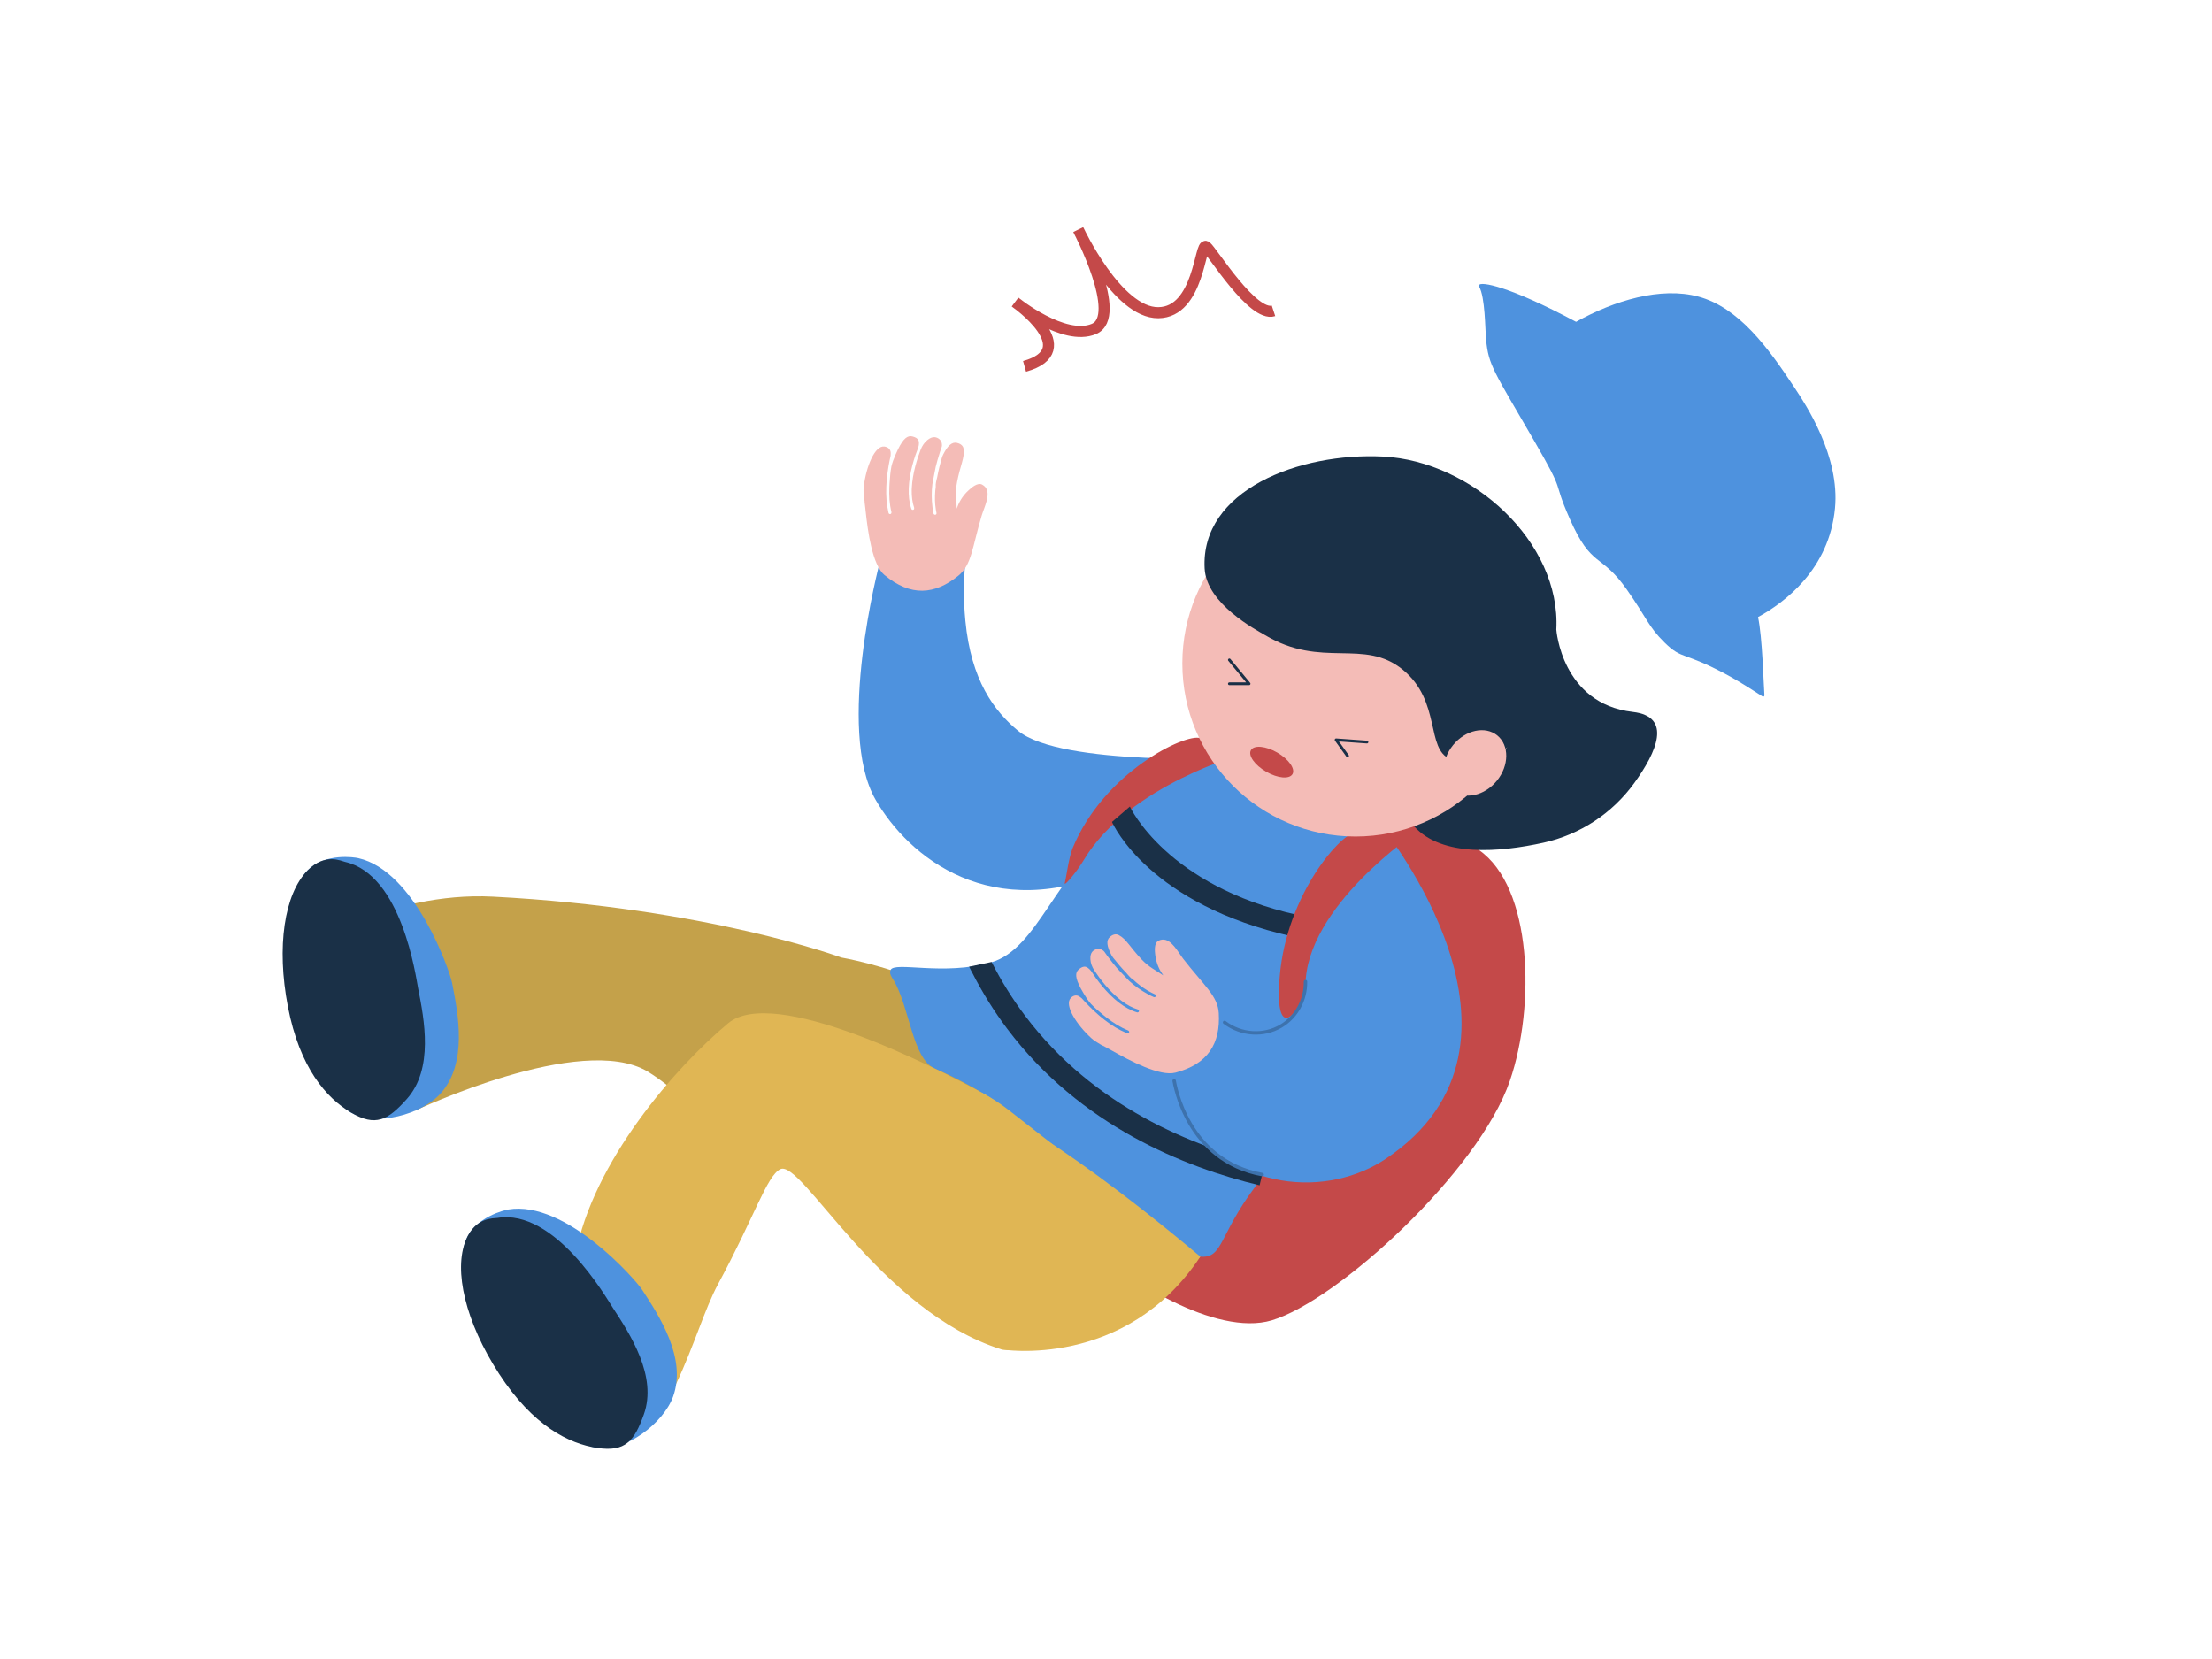 <?xml version="1.0" encoding="UTF-8"?>
<svg id="_レイヤー_1" data-name="レイヤー 1" xmlns="http://www.w3.org/2000/svg" viewBox="0 0 200 150">
  <defs>
    <style>
      .cls-1 {
        stroke: #3d72ad;
        stroke-width: .31px;
      }

      .cls-1, .cls-2 {
        stroke-linecap: round;
        stroke-linejoin: round;
      }

      .cls-1, .cls-2, .cls-3 {
        fill: none;
      }

      .cls-2 {
        stroke: #1a3047;
        stroke-width: .251px;
      }

      .cls-4 {
        fill: #c4a14a;
      }

      .cls-4, .cls-5, .cls-6, .cls-7, .cls-8, .cls-9 {
        stroke-width: 0px;
      }

      .cls-5 {
        fill: #1a3047;
      }

      .cls-6 {
        fill: #f4bcb7;
      }

      .cls-7 {
        fill: #e0b654;
      }

      .cls-8 {
        fill: #c44949;
      }

      .cls-3 {
        stroke: #c44949;
        stroke-miterlimit: 10;
      }

      .cls-9 {
        fill: #4e92de;
      }
    </style>
  </defs>
  <path class="cls-8" d="M125.096,74.469s4.221-.665,8.614,2.38c4.843,3.356,5.125,14.096,2.807,20.87-2.807,8.2-15.554,19.882-21.534,21.662-5.076,1.51-13.415-3.828-15.983-6.614s15.787-22.725,15.787-22.725c0,0,2.87-11.027,6.646-10.694s3.663-4.879,3.663-4.879Z"/>
  <path class="cls-4" d="M76.063,86.574s-12.078-4.493-31.487-5.502c-9.478-.493-17.639,4.823-17.639,4.823l10.567,14.539s15.045-7.136,21.045-3.553c4.451,2.658,10.989,11.127,22.236,10.88,7.463-.164,6.393-3.403,8.616-10.957s-13.338-10.23-13.338-10.23Z"/>
  <path class="cls-9" d="M112.046,68.54s-16.1.755-19.995-2.464c-2.146-1.774-4.252-4.537-4.768-9.964-.377-3.962.168-6.283.168-6.283l-7.932,1.124s-3.984,15.045-.354,21.354c2.965,5.153,10.454,11.393,21.843,6.245,9.803-4.431,11.038-10.011,11.038-10.011Z"/>
  <path class="cls-9" d="M109.221,70.774c-1.996.644-4.854,1.682-8.14,4.012-5.649,4.006-7.201,10.999-11.462,12.227-4.312,1.242-8.743-.119-9.098.692-.145.33.123.672.232.848,1.482,2.394,1.722,7.164,3.752,8.054,16.328,7.156,9.717,15.826,19.203,17.641,1.33.254,3.36-.763,4.82-.627,2.05.191,1.69-1.95,4.907-6.245,1.683-2.248,1.676-5.723,4.744-13.357,2.972-7.394,9.95-7.092,9.775-12.841-.093-3.045-2.197-5.273-3.224-6.329-5.463-5.617-14.632-4.267-15.508-4.074Z"/>
  <path class="cls-9" d="M159.531,62.869c-.078-1.057-.186-5.277-.576-7.077,2.421-1.321,6.427-4.323,6.956-9.821.456-4.741-2.61-9.34-3.709-11.001-2.345-3.543-4.99-7.167-8.64-8.152-3.398-.917-7.609.358-11.06,2.28-6.057-3.232-8.652-3.689-8.787-3.31-.016.046.009.099.021.119.55.974.54,3.845.628,4.79.219,2.344.707,2.865,4.351,9.161,2.993,5.17,1.526,3.212,3.212,7.042,1.996,4.536,2.798,3.04,5.154,6.389,1.816,2.581,1.951,3.362,3.411,4.796,1.673,1.644,1.669.734,5.96,3.095.953.524,2.381,1.448,2.904,1.788.079.051.181-.006.174-.1Z"/>
  <path class="cls-6" d="M79.983,52c2.355,1.955,4.527,1.783,6.665.054,1.216-.984,1.252-2.567,2.114-5.446.231-.772.854-1.925.324-2.566-.075-.086-.169-.163-.291-.228-.416-.221-.99.309-1.209.508-.614.556-.914,1.167-1.088,1.675,0-.018.001-.037.001-.055-.004-.775-.155-1.38.036-2.372.288-1.493.701-2.206.593-2.963-.018-.128-.081-.433-.581-.559-.009-.002-.017-.004-.026-.006-.453-.105-.84.255-1.245,1.054-.046.091-.084.186-.113.283-.153.513-.31,1.134-.431,1.788-.037.141-.075.283-.103.448-.025.145-.038.28-.045.41.014-.079.033-.152.048-.229-.025.184-.051.368-.067.553-.05.593-.041,1.18.049,1.722 0.0.001 0.0.002.001.004v.001c.017.103.032.207.056.305.017.072-.028.145-.101.163-.023.006-.044-.004-.065-.011-.045-.013-.086-.04-.097-.09-.047-.198-.078-.404-.102-.614-0-.001-0-.002-0-.003-.079-.702-.089-1.361-.004-2.057.062-.327.178-.932.196-1.038.067-.386.133-.669.258-1.101.203-.699.309-1.007.381-1.192.047-.146.029-.245.017-.345-.035-.287-.317-.528-.634-.566-.207-.024-.436.072-.665.257-.278.225-.48.53-.609.864-.319.825-.743,2.151-.804,3.46-0-.002-.001-.003-.001-.004-0.0.005-0.0.01-.001.015,0,.001-0.0.002-0.0.003 0.0 0,0,.001 0.0.001-.001.028-.002.057-.003.085-.001.046-.004.091-.004.137,0,.001-0.0.002-0.0.004-.006.545.055,1.081.223,1.568-.001.034-.004.07-.006.105-.015.031-.042.056-.078.069-.07.024-.148-.013-.172-.084-.2-.578-.259-1.212-.236-1.848,0-.002,0-.004 0-.006.051-1.424.526-2.854.863-3.699.098-.318.055-.555.02-.63-.097-.204-.28-.291-.546-.361-.436-.114-.82.167-1.309,1.164-.136.276-.274.595-.435,1.009-.041.106-.143.442-.163.553-.089.495-.122.899-.164,1.504-.007.107-.013.215-.018.324-.033.773.007,1.574.192,2.294.002.009-.004.017-.004.027.003.063-.03.122-.094.138-.072.019-.146-.025-.165-.097-.015-.058-.024-.118-.037-.176-.067-.299-.113-.607-.141-.919-.003-.037-.005-.074-.008-.111-.028-.38-.033-.763-.019-1.14.005-.128.012-.254.021-.38.004-.058.007-.117.012-.174.006-.07.012-.139.019-.209.078-.805.217-1.53.337-2.057.01-.13.014-.243.006-.323-.029-.287-.259-.479-.577-.516-.849-.1-1.641,1.788-1.86,3.649-.063.536.066,1.416.143,1.902-.007-.134-.102-.617-.079-.729.029.252.063.592.106.986.199,1.846.598,4.891,1.718,5.821ZM82.45,44.179c.003.019.008.036.008.057-.003-.019-.006-.038-.008-.057Z"/>
  <path class="cls-9" d="M29.097,90.501c1.068,5.556.422,8.786,2.645,10.094,2.21,1.3,6.389.179,8.099-1.73,2.459-2.744,1.584-7.202,1.034-10.003-.212-1.081-3.331-10.112-8.48-11.272-.323-.073-3-.503-4.595,1.12-2.096,2.132.254,6.368,1.296,11.791Z"/>
  <path class="cls-5" d="M26.03,91.014c1.068,5.556,3.489,8.273,5.712,9.581,2.21,1.3,3.322.693,5.032-1.216,2.459-2.744,1.584-7.202,1.034-10.003-.212-1.081-1.466-10.288-6.615-11.448-.323-.073-1.797-.84-3.393.783-2.096,2.132-2.813,6.882-1.77,12.304Z"/>
  <path class="cls-7" d="M62.432,99.582c3.756-.733,10.049-2.361,16.588-1.714,2.571.255,5.698.565,9.424,1.8,0,0,5.672,1.881,20.084,13.952h0s-2.235,2.309-6.908,3.239c-8.192,1.631-19.473,1.816-21.536-5.034-1.487-4.936-11.364-5.245-17.652-12.243Z"/>
  <path class="cls-7" d="M91.318,100.453c-.785-.615-1.615-1.161-2.493-1.635-4.53-2.448-18.869-9.738-22.995-6.295-4.78,3.99-12.222,12.494-13.805,20.959-1.2,6.417-.183,9.545-.183,9.545l9.258,2.169c1.693-3.587,2.61-6.846,3.836-9.114,3.28-6.067,4.391-9.762,5.612-10.367,1.933-.958,8.968,12.828,20.012,16.297.825.074,6.449.512,8.576-1.906,7.605-8.642,9.422-6.147-7.82-19.651Z"/>
  <path class="cls-7" d="M90.561,122.01s11.188,1.868,17.966-8.389l-15.175,2.411-2.791,5.979Z"/>
  <path class="cls-9" d="M47.758,122.561c3.08,4.747,3.695,7.982,6.248,8.358,2.536.373,5.987-2.237,6.854-4.649,1.246-3.467-1.242-7.269-2.804-9.658-.603-.922-6.89-8.116-12.097-7.255-.327.054-2.969.662-3.837,2.766-1.14,2.764,2.631,5.805,5.636,10.437Z"/>
  <path class="cls-5" d="M45.109,124.19c3.08,4.747,6.344,6.353,8.896,6.728,2.536.373,3.338-.608,4.205-3.02,1.246-3.467-1.242-7.269-2.804-9.658-.603-.922-5.228-8.981-10.436-8.119-.327.054-1.981-.102-2.849,2.001-1.14,2.764-.018,7.434,2.988,12.067Z"/>
  <path class="cls-8" d="M112.579,68.104s-10.512,2.846-14.574,9.634c-.71,1.186-1.837,2.479-1.735,2.108.156-.571.345-2.271.725-3.189,2.842-6.863,10.217-10.388,11.531-9.915,1.345.484,3.077,1.234,4.052,1.363Z"/>
  <path class="cls-3" d="M115.144,28.104c-1.853.612-5.506-5.321-6.083-5.807s-.616,5.939-4.331,5.977-7.235-7.505-7.235-7.505c0,0,4.122,7.835,1.411,8.976s-7.116-2.424-7.116-2.424c0,0,6.172,4.31.846,5.804"/>
  <path class="cls-5" d="M102.159,72.924c.031.069,3.326,7.163,15.154,9.8l-.435,1.951c-12.886-2.872-16.195-10.034-16.337-10.358l1.618-1.394"/>
  <path class="cls-5" d="M92.669,91.822c-1.135-1.508-2.148-3.137-3.012-4.843l-.106.054.102-.054-2.029.427.259.51.005-.003c.913,1.799,1.984,3.52,3.183,5.112,6.593,8.757,16.047,12.527,22.816,14.148l.466-1.945c-6.451-1.545-15.449-5.124-21.685-13.406Z"/>
  <path class="cls-9" d="M124.962,74.787s15.951,19.558.322,29.997c-5.069,3.386-13.64,3.372-19.596-4.79-6.883-9.433-6.689-12.979-6.689-12.979l4.84-3.401,13.212,5.957s4.803.897,4.54-3.112-4.593-14.579-4.593-14.579"/>
  <path class="cls-8" d="M128.109,75.218s-10.072,6.733-10.072,13.916c0,1.611-2.911,6.071-2.327-.882.622-7.402,5.612-13.085,7.008-13.034,1.429.052,4.423.174,5.391,0Z"/>
  <path class="cls-1" d="M110.721,92.443c1.509,1.136,3.538,1.262,5.111.326,1.389-.826,2.228-2.365,2.205-4.017"/>
  <path class="cls-1" d="M106.161,97.72c.071.344,1.168,7.231,7.96,8.482"/>
  <path class="cls-6" d="M106.276,96.986c2.96-.779,4.083-2.646,3.919-5.392-.093-1.561-1.361-2.511-3.201-4.886-.494-.637-1.07-1.814-1.899-1.755-.113.011-.231.043-.354.104-.421.21-.324.985-.29,1.279.096.823.418,1.422.73,1.859-.015-.011-.029-.022-.044-.032-.633-.447-1.213-.676-1.909-1.408-1.047-1.102-1.387-1.853-2.066-2.205-.115-.059-.4-.186-.792.147-.007.006-.013.012-.02.018-.349.307-.281.832.134,1.626.047.09.103.176.165.256.329.423.743.912,1.204,1.39.093.112.187.225.305.344.104.105.206.194.308.275-.056-.058-.105-.115-.159-.172.135.127.269.256.411.376.453.385.936.719,1.43.961.001.001.002.001.003.002l.001 0c.093.046.187.094.281.133.069.028.102.107.074.176-.009.022-.029.033-.046.047-.037.029-.083.046-.13.027-.188-.077-.374-.171-.559-.274-.001-.001-.002-.001-.003-.002-.617-.343-1.159-.719-1.676-1.192-.23-.241-.655-.686-.731-.763-.275-.278-.468-.497-.746-.85-.451-.572-.64-.837-.749-1.003-.092-.123-.183-.167-.271-.215-.254-.138-.614-.05-.829.187-.14.154-.195.397-.177.691.021.357.152.698.349.997.486.739,1.318,1.855,2.348,2.666-.001-.001-.003-.001-.004-.002.004.003.008.006.012.009.001.001.001.001.002.002 0,0,.001 0.0.001 0.0.022.017.045.034.067.051.036.028.072.056.109.083.001.001.002.002.003.002.44.322.911.583,1.406.73.027.021.055.044.082.066.016.03.021.067.011.103-.021.071-.096.113-.168.091-.587-.173-1.137-.494-1.641-.882-.002-.001-.004-.003-.005-.004-1.128-.869-2.016-2.087-2.508-2.853-.202-.265-.419-.368-.5-.383-.223-.04-.399.058-.611.235-.346.288-.341.765.186,1.742.146.271.325.569.568.941.062.095.276.373.355.455.351.361.66.622,1.128,1.008.083.068.167.136.253.203.61.476,1.285.909,1.978,1.178.009.004.012.013.02.019.052.034.082.096.058.156-.027.07-.106.105-.175.077-.056-.022-.11-.049-.165-.072-.282-.12-.559-.261-.83-.42-.032-.019-.063-.039-.095-.058-.326-.198-.64-.417-.939-.648-.101-.078-.2-.158-.297-.238-.045-.037-.091-.074-.135-.111-.054-.046-.106-.091-.159-.137-.609-.532-1.119-1.066-1.478-1.47-.1-.083-.19-.153-.259-.193-.251-.143-.54-.068-.755.169-.575.633.5,2.375,1.887,3.635.399.362,1.19.77,1.631.989-.113-.072-.561-.276-.639-.36.222.123.518.292.864.487,1.618.911,4.327,2.357,5.735,1.986ZM101.347,90.432c.017.008.034.015.051.026-.017-.009-.034-.017-.051-.026Z"/>
  <path class="cls-5" d="M140.717,56.93s.479,6.695,6.913,7.44c3.615.418,2.136,3.657.145,6.415-1.988,2.754-4.917,4.681-8.234,5.411-3.909.86-9.169,1.325-11.682-1.486-4.276-4.782,1.183-12.889,1.183-12.889l11.675-4.891Z"/>
  <circle class="cls-6" cx="122.553" cy="59.983" r="15.651"/>
  <path class="cls-5" d="M140.717,56.93c-.356,6.593-4.55,13.733-9.598,11.696-2.222-.897-.794-5.205-4.266-8.059-3.551-2.919-7.32-.043-12.505-3.161-.753-.453-5.257-2.785-5.43-6.005-.379-7.068,8.524-10.506,16.147-10.121,8.009.405,16.079,7.732,15.651,15.651Z"/>
  <ellipse class="cls-6" cx="133.361" cy="68.98" rx="3.199" ry="2.553" transform="translate(-4.325 128.861) rotate(-50.855)"/>
  <ellipse class="cls-8" cx="114.983" cy="68.909" rx="1" ry="2.168" transform="translate(-2.186 134.032) rotate(-60)"/>
  <polyline class="cls-2" points="111.155 59.667 112.937 61.822 111.155 61.822"/>
  <polyline class="cls-2" points="123.594 67.094 120.805 66.894 121.84 68.345"/>
</svg>